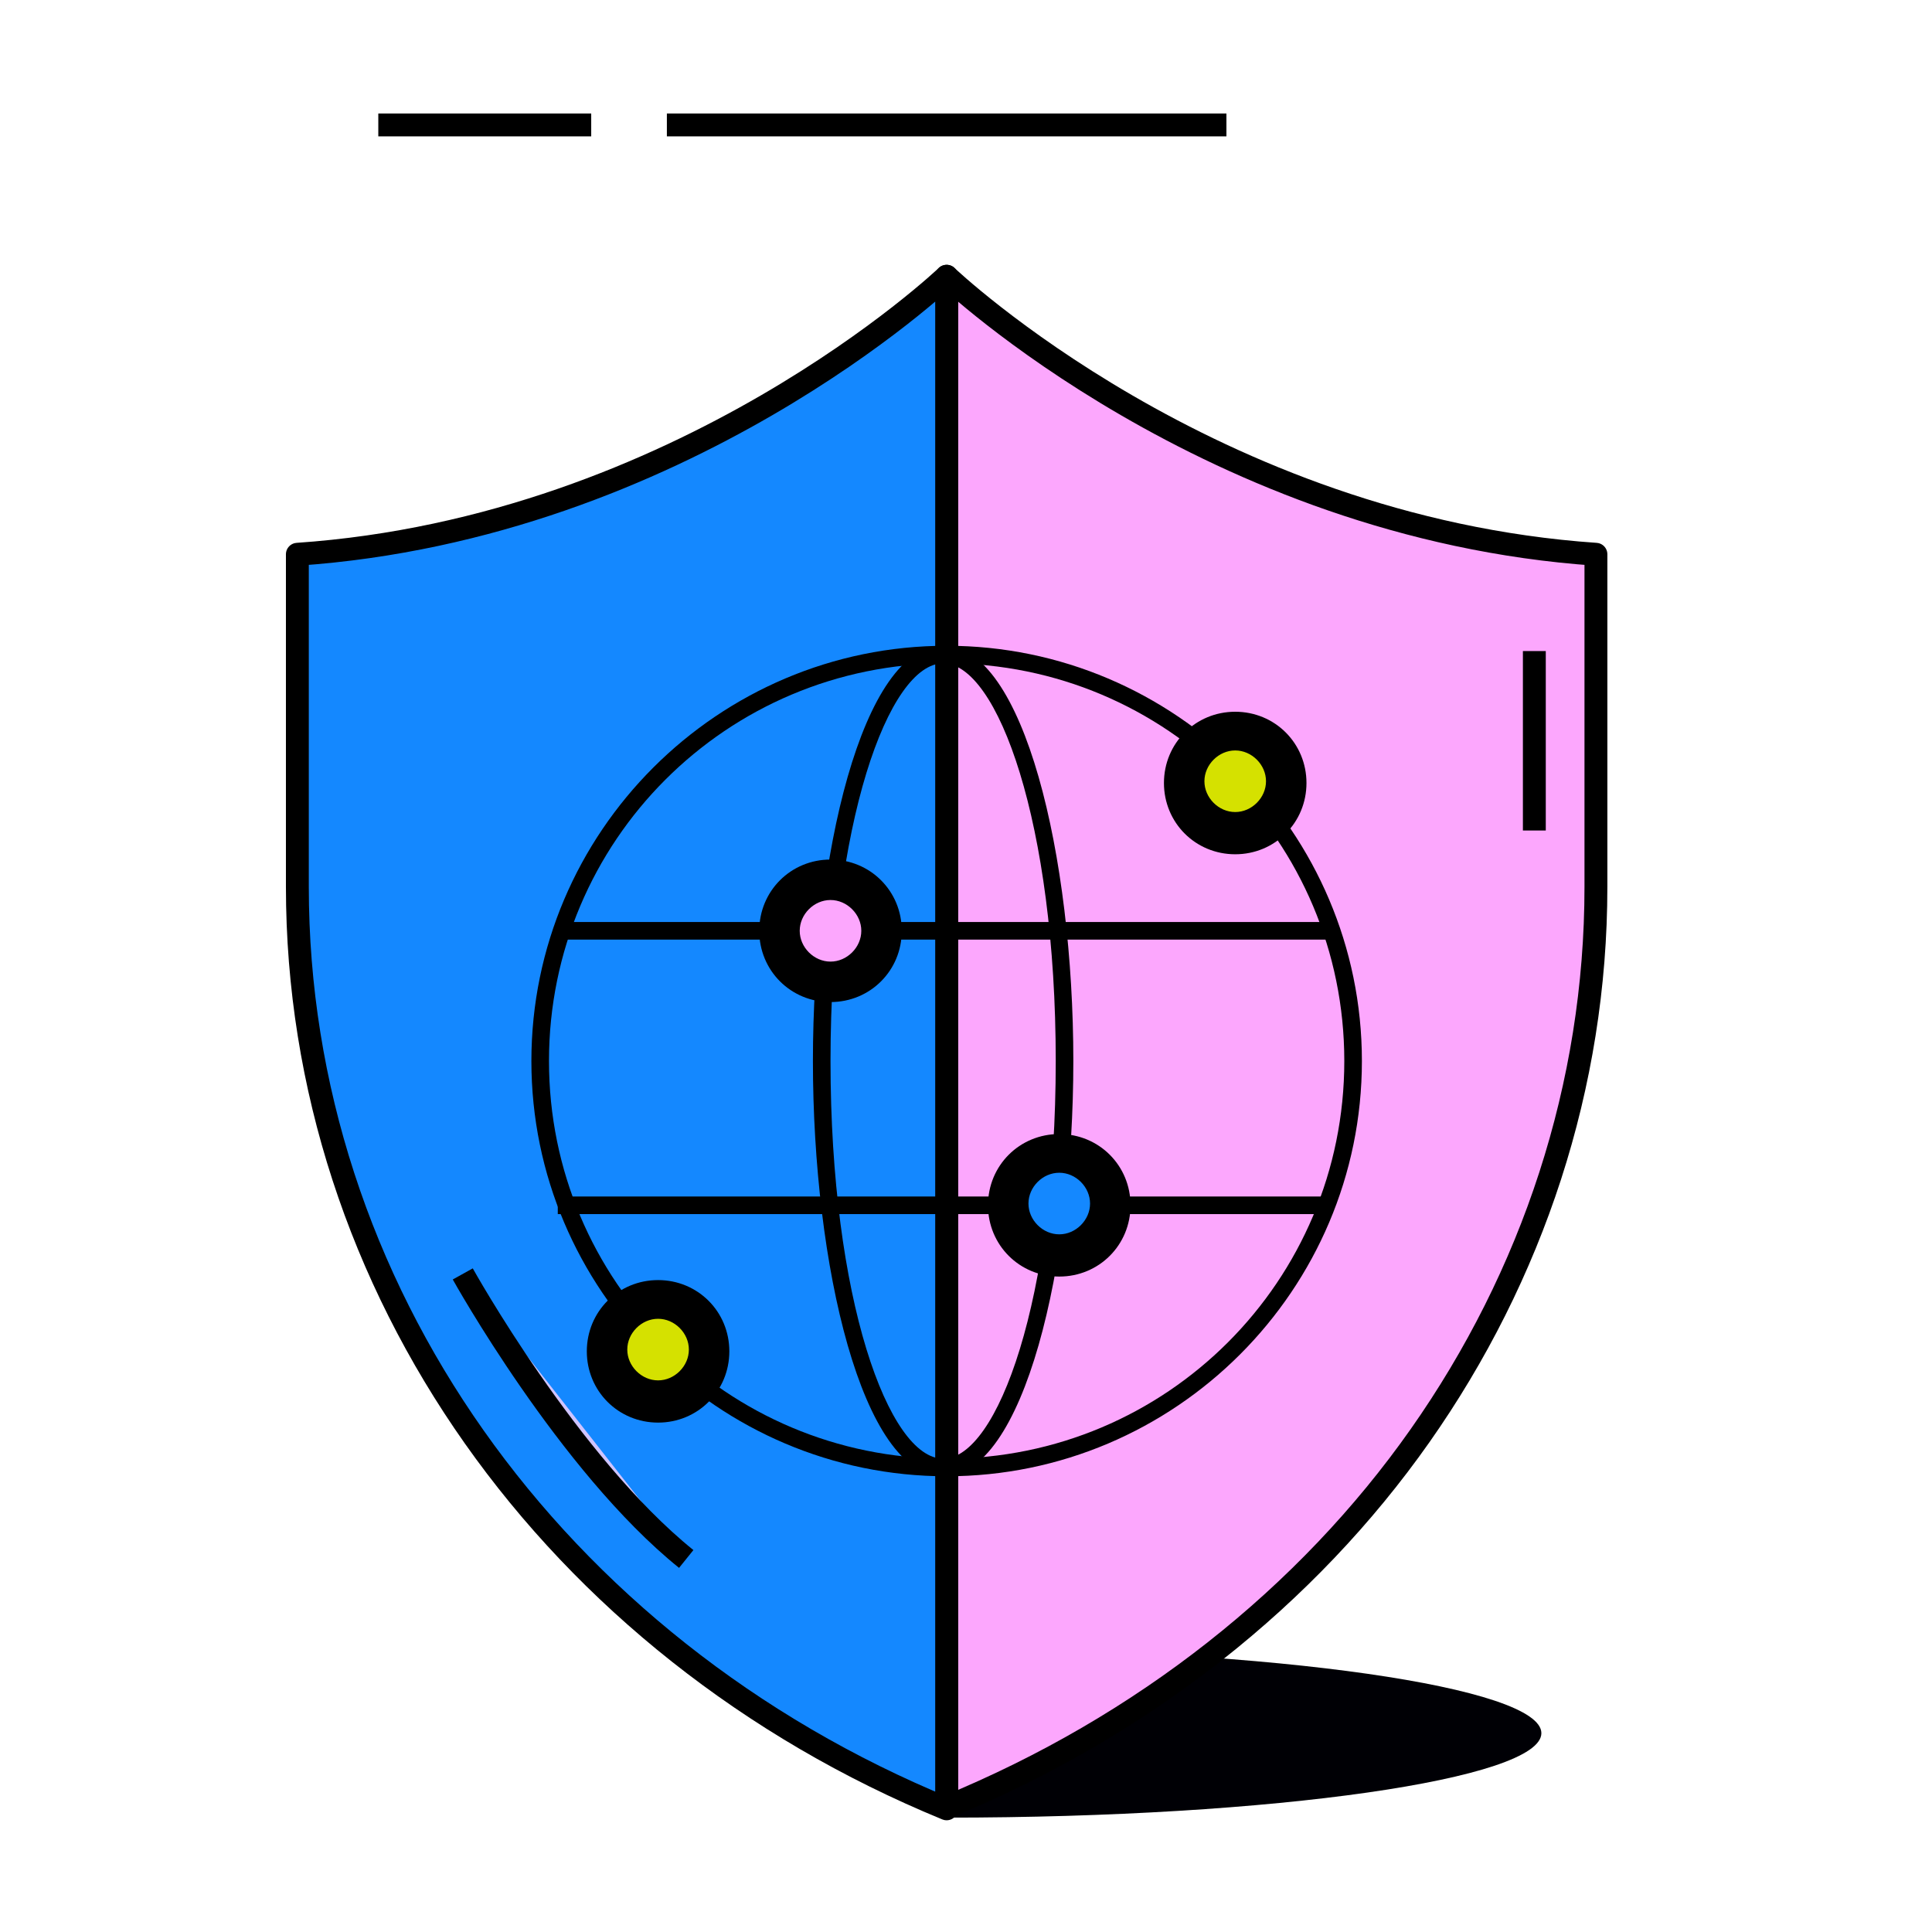 <svg xmlns="http://www.w3.org/2000/svg" xmlns:xlink="http://www.w3.org/1999/xlink" id="Layer_1" viewBox="0 0 109.8 109.8"><defs><style>      .st0, .st1, .st2, .st3, .st4, .st5, .st6 {        stroke: #000;        stroke-width: 1.3px;      }      .st0, .st7, .st6 {        fill: none;      }      .st0, .st3 {        stroke-miterlimit: 10;      }      .st1 {        fill: #1488ff;      }      .st1, .st2, .st4, .st5, .st6 {        stroke-linejoin: round;      }      .st1, .st4 {        stroke-linecap: round;      }      .st2, .st3 {        fill: #d5e100;      }      .st8 {        clip-path: url(#clippath-1);      }      .st4 {        fill: #fca7fd;      }      .st9 {        fill: #000005;      }      .st5 {        fill: #cfc4ff;      }      .st10 {        clip-path: url(#clippath);      }    </style><clipPath id="clippath"><rect class="st7" x="0" y=".2" width="109.9" height="109.7"></rect></clipPath><clipPath id="clippath-1"><rect class="st7" x="-1" y="1.9" width="109.8" height="109.8"></rect></clipPath></defs><g class="st10"><g id="b"><g id="c"><g><g><g><path class="st9" d="M53.8,103.3c18.7,0,33.8-2.2,33.8-4.8s-15.1-4.8-33.8-4.8"></path><g class="st8"><g><path class="st4" d="M90.7,31.5v18.9c0,11.3-3.6,22.1-10,31.2s-15.7,16.5-26.9,21.1V15.7s15,14.3,36.9,15.8h0Z"></path><path class="st1" d="M53.8,15.7v87.1c-22.4-9.2-36.9-29.7-36.9-52.4v-18.9c21.9-1.5,36.9-15.8,36.9-15.8Z"></path></g></g></g><line class="st0" x1="21.5" y1="7.1" x2="33.6" y2="7.1"></line><line class="st0" x1="37.9" y1="7.1" x2="69.7" y2="7.1"></line></g><line class="st6" x1="87.2" y1="37" x2="87.2" y2="47.2"></line><path class="st5" d="M26.3,72.4s6,10.8,12.7,16.2"></path></g></g></g></g><g><path d="M53.8,83.9c-13,0-23.6-10.6-23.6-23.6s10.6-23.6,23.6-23.6,23.6,10.6,23.6,23.6-10.6,23.6-23.6,23.6ZM53.8,37.7c-12.5,0-22.6,10.1-22.6,22.6s10.1,22.6,22.6,22.6,22.6-10.1,22.6-22.6-10.1-22.6-22.6-22.6Z"></path><path d="M53.6,83.9c-4.6,0-7.4-12-7.4-23.6s2.8-23.6,7.4-23.6,7.4,12,7.4,23.6-2.8,23.6-7.4,23.6ZM53.6,37.7c-3.1,0-6.4,9.1-6.4,22.6s3.3,22.6,6.4,22.6,6.4-9.1,6.4-22.6-3.3-22.6-6.4-22.6Z"></path><rect x="31.7" y="52.4" width="43.7" height="1"></rect><rect x="31.7" y="68" width="43.7" height="1"></rect><g><path class="st4" d="M50.2,52.9c0,1.6-1.3,2.9-2.9,2.9s-2.9-1.3-2.9-2.9,1.3-2.9,2.9-2.9,2.9,1.3,2.9,2.9Z"></path><path class="st4" d="M47.2,56.3c-1.9,0-3.4-1.5-3.4-3.4s1.5-3.4,3.4-3.4,3.4,1.5,3.4,3.4-1.5,3.4-3.4,3.4ZM47.2,50.5c-1.3,0-2.4,1.1-2.4,2.4s1.1,2.4,2.4,2.4,2.4-1.1,2.4-2.4-1.1-2.4-2.4-2.4Z"></path></g><g><path class="st1" d="M63.1,68.4c0,1.6-1.3,2.9-2.9,2.9s-2.9-1.3-2.9-2.9,1.3-2.9,2.9-2.9,2.9,1.3,2.9,2.9Z"></path><path class="st1" d="M60.2,71.9c-1.9,0-3.4-1.5-3.4-3.4s1.5-3.4,3.4-3.4,3.4,1.5,3.4,3.4-1.5,3.4-3.4,3.4ZM60.2,66c-1.3,0-2.4,1.1-2.4,2.4s1.1,2.4,2.4,2.4,2.4-1.1,2.4-2.4-1.1-2.4-2.4-2.4Z"></path></g><g><path class="st2" d="M73.1,44.4c0,1.6-1.3,2.9-2.9,2.9s-2.9-1.3-2.9-2.9,1.3-2.9,2.9-2.9,2.9,1.3,2.9,2.9Z"></path><path class="st2" d="M70.2,47.9c-1.9,0-3.4-1.5-3.4-3.4s1.5-3.4,3.4-3.4,3.4,1.5,3.4,3.4-1.5,3.4-3.4,3.4ZM70.2,42c-1.3,0-2.4,1.1-2.4,2.4s1.1,2.4,2.4,2.4,2.4-1.1,2.4-2.4-1.1-2.4-2.4-2.4Z"></path></g><g><path class="st3" d="M40.3,76.8c0,1.6-1.3,2.9-2.9,2.9s-2.9-1.3-2.9-2.9,1.3-2.9,2.9-2.9,2.9,1.3,2.9,2.9Z"></path><path class="st3" d="M37.4,80.2c-1.9,0-3.4-1.5-3.4-3.4s1.5-3.4,3.4-3.4,3.4,1.5,3.4,3.4-1.5,3.4-3.4,3.4ZM37.4,74.3c-1.3,0-2.4,1.1-2.4,2.4s1.1,2.4,2.4,2.4,2.4-1.1,2.4-2.4-1.1-2.4-2.4-2.4Z"></path></g></g></svg>